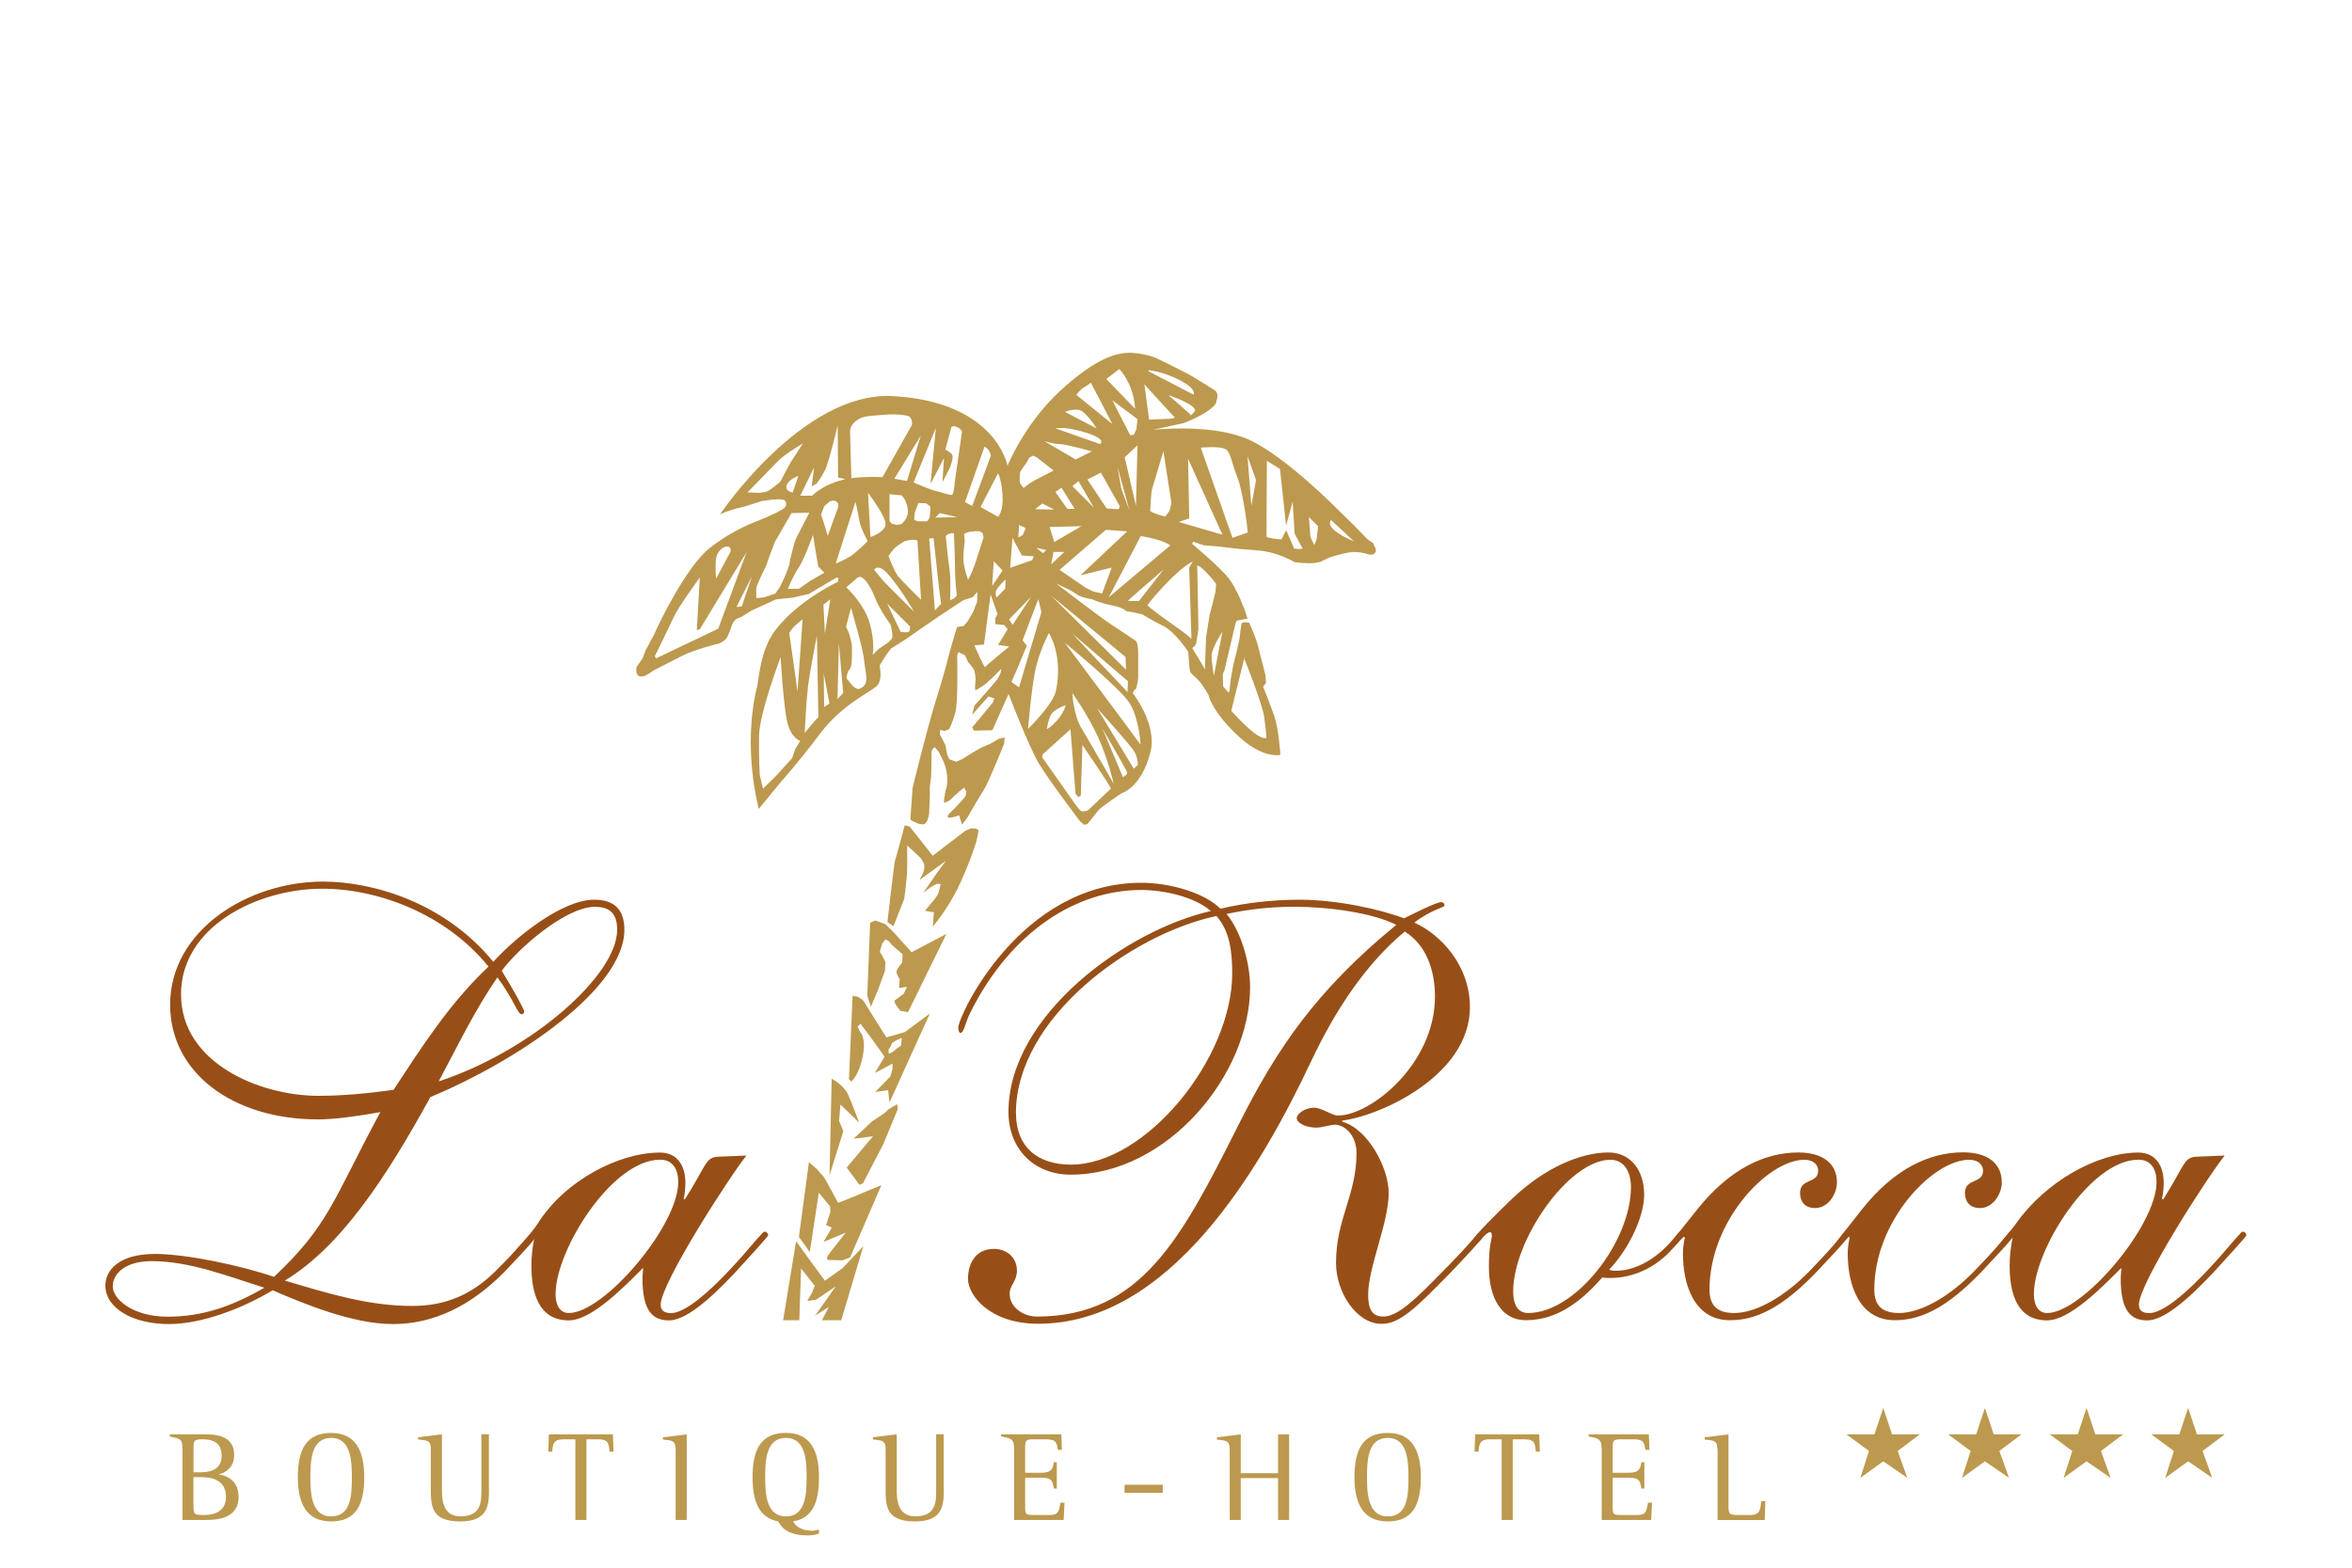 <?xml version="1.0" encoding="UTF-8"?>
<svg id="Livello_1" data-name="Livello 1" xmlns="http://www.w3.org/2000/svg" viewBox="0 0 300 200">
  <defs>
    <style>
      .cls-1 {
        fill: #bc994e;
      }

      .cls-1, .cls-2 {
        stroke-width: 0px;
      }

      .cls-2 {
        fill: #984f17;
      }
    </style>
  </defs>
  <g>
    <path class="cls-2" d="M19.7,159.97c4.16,0,11.25,1.54,15.25,2.93,7.01-6.62,7.48-9.7,13.56-21.02-3,.54-5.93.93-7.94.93-10.94,0-18.87-6-18.87-14.63,0-9.55,10.02-15.71,19.49-15.71,6.62,0,15.72,2.85,21.73,10.24,2.54-2.85,8.63-7.93,12.87-7.93,2.62,0,3.85,1.31,3.85,3.85,0,7.47-13.48,16.63-24.74,21.33-5.63,10.24-11.41,19.09-18.57,23.41,5.39,1.61,10.63,3.24,16.26,3.24,4.24,0,7.55-1.46,10.48-4.31,4.24-4.23,4.55-4.93,4.85-4.93.15,0,.31.31.31.54,0,.15-.62.92-3.7,4.16-4.47,4.62-9.32,6.85-14.41,6.85s-11.25-2.54-15.34-4.31c-3.85,2.31-9.01,4.31-13.25,4.31-4.55,0-8.09-2-8.09-4.93,0-2,1.85-4.01,6.24-4.01h0ZM33.72,164.28c-4.7-1.46-9.47-3.39-14.41-3.39-3.24,0-4.93,1.54-4.93,3.24,0,1.54,2.47,3.85,7.01,3.85s8.32-1.39,12.33-3.7h0ZM23.09,126.86c0,8.78,10.09,12.94,17.49,12.94,3.24,0,6.4-.31,9.63-.77,3.62-5.54,7.24-11.16,12.1-15.71-5.47-6.77-14.17-9.94-21.19-9.94-8.32,0-18.03,4.85-18.03,13.47h0ZM55.99,137.95c11.87-3.92,22.73-13.55,22.73-19.33,0-2.08-.93-2.93-2.85-2.93-3.77,0-9.94,5.47-11.87,8.16,1.61,2.62,2.85,4.93,2.85,5.16,0,.31-.15.38-.31.38-.54,0-.84-1.61-3.09-4.7-2.93,4.23-5.08,8.77-7.48,13.24h0Z"/>
    <path class="cls-2" d="M91.59,147.57l3.62-.15c-2.16,2.69-10.94,16.32-10.94,19.02,0,.62.31,1.08,1.31,1.08,2.23,0,6.4-4.01,10.79-9.24.93-1,1-1.15,1.15-1.15.31,0,.46.31.46.46s-2.47,2.85-4.24,4.78c-3.47,3.7-6.4,6.08-8.4,6.08s-3.39-1.08-3.39-5.31c0-.54.08-1,.08-1.39-2.31,2.31-6.55,6.7-9.47,6.7-3.85,0-4.78-3.46-4.78-7.01,0-1.23.15-2.38.38-3.54-.15,0-.31.15-.46.15s-2.51,2.38-2.51,2.23c0-.31,2.45-2.67,3.43-4.23,3.45-5.46,10.33-9.01,15.56-9.01,2.23,0,3.24,1.7,3.24,3.85,0,.77-.08,1.54-.23,2l.15.15c2.78-4.39,2.62-5.39,4.24-5.47h0ZM70.86,165.04c0,1.46.54,2.47,1.7,2.47,4.47,0,13.95-11.09,13.95-16.71,0-1.61-.69-2.85-2.31-2.85-6.16,0-13.33,11.55-13.33,17.09h0Z"/>
  </g>
  <polygon class="cls-1" points="99.89 168.43 101.95 168.43 102.18 161.83 103.92 164.03 103.56 164.95 102.97 165.96 104.07 165.82 106.59 164.12 103.97 167.84 105.72 166.73 104.84 168.43 107.3 168.43 110.12 158.99 107.46 161.79 105.21 163.39 101.54 158.35 99.89 168.43"/>
  <g>
    <path class="cls-1" d="M103.28,159.72l-1.38-1.92,1.28-9.54,1.1.97s.55.69.69.78,1.93,3.44,1.93,3.44c0,0,1.61-.6,2.44-.97.82-.37,3.08-1.28,3.08-1.28l-3.99,9.22-.97.37-1.88-.05s-.23-.18.05-.6c.27-.41,2.25-2.89,2.25-2.89l-2.84,1.19,1.06-1.83-.73-.32.55-1.7-.05-.69-1.43-1.74-1.15,7.57h0Z"/>
    <path class="cls-1" d="M105.81,149.86l.27-12.24s1.52.78,2.07,1.97c.55,1.19,1.43,3.62,1.43,3.62l-2.38-2.29-.18,2.07.55,1.33-1.74,5.54h0Z"/>
    <path class="cls-1" d="M108.88,145.27l2.34-2.2s1.74-1.1,1.88-1.33c.14-.23,1.33-.87,1.33-.87l.09.6-1.83,4.45-2.62,5.05-.46.18-1.61-2.2,3.35-3.99-2.47.32h0Z"/>
    <path class="cls-1" d="M115.44,131.66l-2.38.69s-2.84-4.5-2.89-4.63-.73-.55-.73-.55l-.69-.14s-.46,10.32-.46,10.64l.27.32s.97-.69,1.47-3.17c.51-2.47-.32-3.16-.32-3.16l-.32-.69.37-.37,1.7,2.29,1.37,1.92-1.24,2.07,2.25-1.19v.73l-.28.92-1.93,1.97,1.65-.23.18,1.56,5.14-11.33-3.17,2.34h.02ZM114.94,133.35c-.05.14-.51.37-.51.37l-.46.41-.6.32-.05-.51.32-.51.14-.37.6-.37.64-.28s-.05.78-.09.92"/>
    <path class="cls-1" d="M115.81,129.14l4.91-10-4.45,2.34-2.34-2.61-1.01-.97-1.24-.46-.69.27-.37,9.31.46,1.42s.78-1.83.88-2.07c.09-.23.92-2.52.92-2.52l.05-1.15-.46-.92s-.28-.28-.23-.41c.05-.14.27-.97.27-.97l.41-.55s.41.09.6.41c.18.32,1.61,1.46,1.61,1.46l-.05,1.06-.55.73s-.18.28-.18.51.41.92.41.92l-.09,1.1,1.01-.14-.41.88-1.19.88.09.37.64.92,1.01.18h-.02Z"/>
    <path class="cls-1" d="M113.19,117.67s.88-7.75.97-7.89c.09-.14,1.24-4.5,1.24-4.5l.64.18,2.93,3.71,4.13-3.16.69-.32h.55s.46.09.46.27-.27,1.43-.27,1.43c0,0-1.01,3.21-2.43,6.05-1.43,2.84-3.12,4.77-3.12,4.77l.14-1.83-1.15-.18,1.19-1.43s.46-.6.55-.88c.09-.27.27-1.1.27-1.1,0,0-.32-.09-.55,0s-.69.37-.69.37l-.97.73,1.74-2.52,1.15-1.56-3.39,2.47s.64-1.01.64-1.65-.37-.92-.41-1.06-1.79-1.7-1.79-1.7c0,0,.05,3.03-.05,3.99s-.28,2.66-.32,2.8-1.38,3.49-1.38,3.49l-.78-.51v.02Z"/>
    <path class="cls-1" d="M175.38,69.84l-.23-.55s-.6-.37-.78-.55c-.18-.18-1.65-1.7-1.65-1.7l-2.16-2.11s-6.61-6.74-11.29-8.85c-4.68-2.11-12.25-1.24-12.25-1.24l3.99-.87s1.83-.69,3.08-1.56c1.24-.88,1.06-1.24,1.06-1.24,0,0,.18-.46.14-.78-.05-.32-.27-.55-.27-.55,0,0-1.43-.92-2.8-1.74-1.37-.82-4.68-2.38-4.68-2.38,0,0-.92-.51-2.93-.69-2.02-.18-4.78.6-9.36,4.81-4.59,4.22-6.74,9.58-6.74,9.58,0,0-1.43-8.16-14.64-8.89-11.48-.63-22.03,15.09-22.03,15.09l.73-.32,1.15-.37,1.28-.32,2.2-.69,1.24-.18.97-.05.6.09s.27.14.27.51-.32.6-.32.6l-.83.46-1.28.6-1.43.6s-2.84.97-5.88,3.35c-3.03,2.38-6.56,9.86-6.56,9.86l-.55,1.19-1.06,1.97-.41,1.06-.78,1.15s-.14.86.27,1.1c.32.18.78,0,.78,0l.6-.32.51-.37s1.93-.97,3.58-1.83,4.91-1.65,4.91-1.65l.64-.41.32-.41.46-1.15s.18-.55.27-.69.37-.41.37-.41l.73-.32,1.24-.78,3.12-1.42,2.16-.23,2.02-.46,3.49-2.07h.32l-.09.51s-4.91,2.27-7.89,6.05c-2.04,2.59-2.18,6.33-2.38,7.15-2.01,7.97.18,15.77.18,15.77l2.89-3.53s1.98-2.16,4.87-6c2.89-3.85,6.52-5.36,7.29-6.15.78-.78.37-2.43.37-2.56s.88-1.47.88-1.47l.55-.73,1.88-1.19,1.7-1.19s2.47-1.7,2.62-1.79c.14-.09,3.03-2.01,3.03-2.01l1.19-.37.6-.69s0,1.15-.05,1.33c-.05.18-.55,1.37-.55,1.37,0,0-.51.78-.55.92-.05.14-.6.73-.6.73l-.83.14-.27.82-.69,2.43s-.6,2.47-1.74,6.1c-1.15,3.62-2.98,11.19-2.98,11.19,0,0-.28,3.85-.28,3.99s1.01.55,1.01.55l.51.09.32-.05.32-.41s.23-.73.23-.92.09-1.97.09-2.2v-1.19l.18-1.47s.05-2.84.05-3.07.37-.55.37-.55c0,0,.55.55.64.78.09.23.27.6.37.78.09.18.51,1.01.6,2.16.09,1.15-.18,1.74-.18,1.74,0,0-.23,1.06-.23,1.46s.41,0,.6-.05c.18-.05.51-.46.69-.6s.6-.55.6-.55l.69-.55.28.51s-.05.51-.14.64-.69.78-.69.78c0,0-.69.78-.82.88-.14.09-.46.46-.64.64s-.05.41.09.41.73-.14.73-.14l.55-.18.37,1.19.69-.92s1.43-2.52,2.07-3.49c.64-.97,2.62-5.96,2.62-5.96l.05-.78-.82.23s-.78.55-1.65.87c-.88.32-2.8,1.61-2.8,1.61l-.88.41s-.73-.23-.87-.32c-.14-.09-.32-.69-.32-.69,0,0-.18-1.01-.23-1.15s-.69-1.33-.69-1.33l.05-.6.55.18.6-.27s.41-.78.78-2.11c.37-1.33.23-7.29.23-7.29l.18-.41.82.41.41.88s.64.73.73.97c.09.23.28.92.18,1.61-.09.69,0,1.01,0,1.01,0,0,.78-.37,1.52-1.01.73-.64,1.79-1.74,1.79-1.74,0,0-.05.37-.09.51-.05.14-.32.69-.41.82-.09.14-1.56,1.83-1.56,1.83l-1.38,1.56-.27,1.15,2.07-2.34.73.23-.14.51-2.66,3.21.23.41,2.34-.05,2.07-4.63s2.57,6.74,3.9,8.94c1.33,2.2,5.24,7.34,5.24,7.34l.23.18.23.23.46-.09s1.01-1.28,1.38-1.74,2.98-2.2,2.98-2.2c0,0,2.53-.69,3.67-5.23.91-3.58-2.25-7.52-2.25-7.52,0,0,.09-.37.28-.46.18-.09.18-.23.32-.88.14-.64.09-.97.09-.97v-2.8c0-1.28-.28-1.56-.28-1.56,0,0-1.65-1.1-3.3-2.2-1.65-1.1-6.89-5.14-6.89-5.14l1.52.73s.55.27,1.15.69c.6.41,1.92.6,1.92.6,0,0,.92.46,2.53.78,1.61.32,1.79.73,1.79.73l1.06.18,1.01.23s1.15.73,2.66,1.47c1.52.73,3.21,3.3,3.21,3.3l.14,1.83s.05.55.14.78.51.46,1.06,1.06,1.24,1.83,1.24,1.83c0,0,.37,2.02,3.67,5.14,3.3,3.12,5.51,2.52,5.51,2.52,0,0-.23-3.39-.78-4.95-.55-1.56-1.43-3.76-1.43-3.76l.23-.28s.18-.18.14-.32c-.05-.14-.05-.78-.05-.78,0,0-.55-2.16-.92-3.62-.37-1.47-1.19-3.16-1.19-3.16,0,0-.41-.05-.55-.05s-.41.14-.41.14c0,0-.23,1.56-.23,1.79s-.73,3.21-.78,3.39-.41,1.97-.46,2.84c-.05.87-.18.82-.18.82l-.69-.78s-.05-.88-.05-1.37.18-.55.18-.55l1.37-5.82.18-.64.64-.14.78-.14-.32-1.01s-.97-2.71-2.07-4.13-4.68-4.41-4.68-4.41l.14-.27,1.33.46s2.02.18,2.16.18,1.74.28,4.54.46,4.91,1.52,4.91,1.52c0,0,1.65.23,2.57.09s.73-.14.73-.14l1.15-.55s1.19-.41,2.47-.64,2.57.27,2.57.27h.51l.37-.32-.05-.6.04.04ZM91.36,71.12c.16-.81.86-1.4,1.4-1.4s.43.64.43.64l-1.83,3.43-.05-.16s-.11-1.72.05-2.52M91.63,80.19l-.32.16-.43.21-7.2,3.43-.16-.27s1.83-3.7,2.41-4.99,3.33-5.05,3.33-5.05l-.38,6.71.38-.11,5.96-9.82-3.6,9.72v.02ZM94.63,77.34l-.65.11.05-.21,1.88-3.7-1.29,3.81h0ZM101.45,95.52l-.41,1.19-2.02,2.25-1.7,1.65-.41-1.74s-.14-2.07-.09-5,2.75-10.04,2.75-10.04c0,0,.37,6.51.88,8.44.51,1.92,1.61,2.25,1.61,2.25l-.6,1.01h0ZM101.72,88.18l-.02-.14-1.03-7.29s.23-.41.6-.78c.37-.37,1.1-.97,1.1-.97,0,0-.64,9.17-.64,9.17ZM103.83,92.08c-.27.32-1.19,1.42-1.19,1.42,0,0,.18-3.85.41-5.82.23-1.97,1.15-6.6,1.15-6.6l.18,10.41s-.28.27-.55.6M105.12,90.2l-.05-4.26.73,3.81-.69.46h0ZM105.21,80.76l-.18-3.62.88-.69-.69,4.31h0ZM115.69,61.36l-1.64-.29.08-.08,3.31-5.4-1.75,5.77h0ZM114.96,66.86l-.57.11-.67-.16-.26-.36v-3.41l1.55.16s.62.57.78,1.76c.16,1.18-.83,1.91-.83,1.91M109.43,53.53c.78-.51,1.7-.47,3.46-.62,1.76-.16,2.99.16,2.99.16,0,0,.31.16.41.57s0,.62,0,.62l-3.72,6.61s-1.29-.05-2.43,0c-1.14.05-1.55.15-1.55.15v-.2s-.16-5.22-.16-5.73.2-1.03.98-1.55M112.95,66.96c-.15.98-1.92,1.55-1.92,1.55l-.31-5.63s2.38,3.1,2.23,4.08M104.16,61.7s.62-.82,1.09-1.76c.47-.93,1.6-5.68,1.6-5.68l.05,6.66.93.2-.93.26s-1.03.31-1.92.83c-.88.52-1.4,1.03-1.4,1.03h-1.5l1.76-3.61-.31,2.43.62-.36h0ZM99.56,61.38c-.05.16-1.4,1.19-1.65,1.29-.26.11-1.03.2-1.03.2l-1.55-.05s2.9-2.94,3.82-3.92c.93-.98,3.26-2.32,3.26-2.32l-1.55,2.38s-1.24,2.27-1.29,2.43M101.83,60.71l-.72,2.12s-.98-.11-.78-.88c.2-.78,1.5-1.24,1.5-1.24M99.46,74.91l-.57.82-1.4.47-1.03.11v-1.29c0-.16.47-1.19.47-1.19l.83-1.76.41-1.18.67-1.76,2.12-3.67,2.27-.05-.93,1.81s-.67,1.24-.83,1.65-.41,1.4-.41,1.4c0,0-.36,1.4-.36,1.65s-.67,1.81-.67,1.81l-.57,1.19h0ZM103.54,73.98l-1.65,1.14h-1.4s.72-1.76,1.4-2.74,1.81-4.13,1.81-4.13l.47,2.89.2,1.14.78.78-1.6.93h0ZM104.72,65.67l.41-1.09.72-.62s.72-.26.98.16c.26.41-.05.93-.11,1.09-.05.16-1.14,3.15-1.14,3.15,0,0-.72-2.48-.88-2.69M106.59,71.92l2.53-7.91s.31,1.24.47,2.32,1.09,2.69,1.09,2.69c0,0-1.4,1.45-2.23,1.96s-1.86.93-1.86.93M106.82,89.19l.18-7.11.55,6.33-.73.78ZM110.4,87.22c-.32.6-.92.69-.92.69,0,0-.51-.09-.88-.6-.37-.51-.64-.69-.64-.87s.18-.69.23-.83c.05-.14.41-.09.46-1.42.05-1.33,0-1.83,0-1.97s-.37-1.47-.37-1.47l-.37-.78.64-2.43s1.56,5.36,1.65,6.56c.09,1.19.51,2.52.18,3.12M113.79,81.4c-.14.27-.55.6-.55.6l-1.15.78-.78.78s.32-1.56-.37-4.04c-.69-2.47-2.99-4.59-2.99-4.59l1.47-1.28.37-.05.37.23s.69.51,1.43,2.38c.73,1.88,1.98,3.35,2.02,3.53s.32,1.37.18,1.65M115.99,80.53c-.09.14-.46.14-.46.14l-.64-.05-1.74-3.62,2.93,2.93s0,.46-.09.6M112.69,74.15l-1.19-1.47s.51-.92,1.88.69c1.38,1.61,2.75,3.9,2.75,3.9l.46.78-3.9-3.9h0ZM114.57,73.55c-.51-.64-1.24-2.62-1.24-2.62,0,0,.6-.92,1.06-1.24.46-.32.97-.64.97-.64l.6-.14.6-.05.46.09.46,7.57s-2.38-2.34-2.89-2.98M117.08,66.49c-.2,0-.47-.2-.47-.2l.05-.83.47-1.29,1.03.05.52.41s-.05,1.24-.11,1.4c-.05.16-.31.47-.31.47h-1.19ZM119.25,77.87l-.73-9.17.55-.05s.32,2.75.51,4.63.46,3.76.46,3.76l-.78.82h0ZM121.69,76.35l-.51.23s.14-2.71-.09-4.17c-.23-1.47-.46-4.04-.46-4.04l.32-.23.46-.14.27.05s.14,3.44.14,4.81.23,3.12.23,3.12l-.37.37h0ZM119.3,66.03l.57-.57,2.27.52-2.84.05h0ZM121.77,61.85c-.13.94-.23,1.14-.31,1.27s-1.45-.32-2.29-.54c-.84-.23-2.64-1.03-2.64-1.03l2.84-6.96-.68,7.14,1.72-3.3-.2,3.09.94-1.83s.53-1.31.3-1.67c-.23-.37-.87-.66-.87-.66l.77-2.86s.11-.24.64-.05c.53.2.72.58.72.58,0,0-.85,5.9-.98,6.83M158.71,84.03s-.03-.08-.03-.08l.1-.2-.07.27c.27.68,2.3,5.79,2.53,7.4.25,1.72.29,2.71.29,2.71,0,0-.35.29-1.58-.64-1.23-.94-2.9-2.81-2.9-2.81l1.65-6.66h0ZM148.39,57.55l1.03,6.64-.25.98-.54.74s-1.92-.49-1.92-.78.15-2.46.2-2.6c.05-.15,1.48-4.96,1.48-4.96M152.35,52.52c-.66.77-.5.37-.5.37,0,0-2.57-2.3-2.67-2.33l-.1-.14s3.94,1.34,3.27,2.1M150.48,48.51c2.3,1.17,1.74,1.83,1.74,1.83l-5.71-2.97-.03-.14s1.7.1,4.01,1.27M149.71,53.11s.57.3-.84.33-2.3.1-2.3.1l-.6-4.5,3.73,4.07h0ZM132.01,64.97l.94-.74,1.52.78-2.46-.05h0ZM133.43,70.18l-.39.39-.88-.69,1.28.29h0ZM137.92,67.14l-3.45,2.01-.59-1.92,4.04-.1ZM134.62,62.76l.78-.54,1.67,2.7h-.94l-1.52-2.17h0ZM136.78,62.02l.78-.64,1.97,3.39-2.75-2.75ZM138.7,61.18l1.72-.88,2.41,4.28-.15.39-1.52-.1s-2.46-3.69-2.46-3.69ZM142.54,59.56l1.52,5.56-1.03-2.75-.49-2.81h0ZM143.47,58.33l1.62-1.52-.2,7.72-1.43-6.19ZM144.95,54.75l-.33.73-.47.03-2.27-4.44,3.21,2.4-.14,1.27h0ZM142.77,47.08s.63.6,1.31,2.07c.66,1.47.7,3,.7,3l-3.67-3.8s1.67-1.27,1.67-1.27ZM138.27,49.42c.47-.26.87-.6.87-.6l2.74,5.27-4.47-3.61-.1-.14s.5-.66.97-.94M137.6,52.28c.87.14,2.27,2.37,2.27,2.37l-4.04-2.1s.9-.4,1.77-.26M138.6,55.22c2.7.87,1.7,1.43,1.7,1.43l-5.67-2s1.27-.3,3.98.57M135.13,56.65c.97.03,4.14.94,4.14.94l-2.07,1.03-4.04-2.37s1,.37,1.97.4M130.12,60.22c.03-.1.66-1,.77-1.13.1-.14.4-.7.4-.7l.47-.26.5.23,2.13,1.67s-1.1.57-2.13,1.1-1.7,1.13-1.7,1.13l-.47-.63-.03-.57s.03-.73.07-.84M129.99,66.98l.84.39-.35.84s-.59.45-.59.29.1-1.52.1-1.52M129.16,68.66l1.18,2.21,1.52.1-.2.49-2.81.98.29-3.79h0ZM128.27,73.92l-.05,1.18-1.09,1.13s-.35-.59.1-1.18c.45-.59,1.03-1.13,1.03-1.13M126.55,74.75l.2-3.15,1.13,1.18s-1.33,1.97-1.33,1.97ZM127.87,63.18c.13,2.13-.57,2.75-.57,2.75l-2.23-1.25,2.22-4.29s.45.66.58,2.8M123.11,63.98l2.47-7.01s.16.07.45.37c.29.3.35.81.35.81l-2.38,6.41-.9-.51v-.07ZM124.21,72.36c-.37,1.01-.73,1.61-.73,1.61,0,0-.6-1.61-.6-2.71s.18-2.2.18-2.2l-.09-.97.6-.23.78-.09h.6l.37.23.14.55s-.88,2.8-1.24,3.8M125.66,85.08c-.1.2-1.38-2.75-1.38-2.75l1.23-.1.84-6.39s.59,1.62.64,1.82.25.64.25.64l-.29.59v.74l1.13.1.45.54-1.23,2.01,1.43.2s-2.95,2.41-3.05,2.6M131.52,76.13l-2.36,3.59-.45-.69,2.81-2.9ZM129.01,87l.78-1.77,1.18-2.85-.54-.69,2.01-5.26.39,1.67-2.85,9.59-.98-.69h0ZM131.13,93s.35-4.38.84-7.08,1.82-5.16,1.82-5.16c0,0,1.87,2.85.88,7.42-.36,1.7-3.55,4.82-3.55,4.82M135.95,89.95s-.25.98-1.13,1.97c-.88.98-1.28,1.08-1.28,1.08,0,0,.1-.98.49-1.77.39-.78,1.92-1.27,1.92-1.27M138.95,103.22c-.29.29-.54.25-.84.29s-.64-.45-1.33-1.43c-.69-.98-3.84-5.45-3.84-5.45l.05-.39,3.55-3.2s.64,8.01.64,8.16.39.49.39.49l.29-.2.2-6.44s3.39,4.92,3.64,5.56c0,0-2.46,2.31-2.75,2.6M137.96,92.95c-1.08-1.82-1.18-4.53-1.18-4.53,0,0,1.87,2.6,3.2,5.45,1.33,2.85,2.07,6.1,2.07,6.1,0,0-3-5.21-4.08-7.03M143.23,99.14l-2.61-6.19s3.1,5.31,3.15,5.6c.05.29-.54.59-.54.59M144.61,98.06l-4.68-7.72s4.43,4.87,4.82,5.66c.39.78.39,1.58.39,1.58l-.54.49h0ZM145.44,94.96c-.1-.2-9.64-12.98-9.64-12.98,0,0,7.14,5.85,8.31,7.77,1.18,1.92,1.43,5.41,1.33,5.21M143.81,88.28l-7.08-7.48,7.14,6.1-.05,1.38ZM143.57,83.81l.05,1.62-9.6-9.49,9.54,7.87ZM134.08,72l.29-1.58h1.38l-1.67,1.58ZM139.44,75.45s-.84-.39-.99-.49-3.3-2.26-3.3-2.26l5.91-5.11,2.71.2-5.95,5.6,3.98-.98-1.23,3.3s-1.13-.25-1.13-.25ZM141.41,76.23l4.08-7.82s.49,0,1.92.39,1.87.78,1.87.78l-7.88,6.64h0ZM145.29,76.67h-1.43l.39-.39,4.18-3.64-3.15,4.03ZM155.92,80.56l-1.09,5.66s-.29-1.72-.29-2.6,1.38-3.05,1.38-3.05M152.57,82.08c.05-.35.29-1.67.29-1.82s-.15-8.11-.15-8.11c0,0,.25-.05,1.13.84.88.88,1.28,1.52,1.28,1.52l-.1,1.08-.74,2.9-.45,2.85s-.15,4.23-.15,4.08-1.62-2.75-1.62-2.75c0,0,.45-.25.49-.59M152.13,71.61l-.45.84.29,9.07v.03-.03c-.05-.09-.38-.45-2.51-1.94-2.75-1.92-3.1-2.36-3.1-2.36.05-.15,1.38-1.82,3.1-3.49s2.66-2.11,2.66-2.11M150.36,66.59l1.33-.45-.15-7.62,4.38,9.69-5.56-1.62ZM157.2,68.61l-4.04-11.5s2.07-.2,2.95.1.78,1.28,1.67,3.54c.88,2.26,1.38,7.18,1.38,7.18l-1.97.69ZM159.61,64.48l-.49-6.29,1.09,3.05-.59,3.24h0ZM165.57,70.04l-.49-.05-1.03-2.36-.59,1.18s-1.92-.1-1.92-.39.05-9.63.05-9.63l1.67,1.03.78,7.23.84-3.05.25,4.08,1.03,1.92-.59.05h-.02ZM167.93,68.81l-.29.74-.49-1.03-.2-2.56,1.18,1.18-.2,1.67h0ZM170.24,67.68c-1.03-.84-.45-1.33-.45-1.33l2.9,2.7s-1.43-.54-2.46-1.37"/>
  </g>
  <g>
    <path class="cls-2" d="M171.2,142.95v.15c3.31.92,5.93,5.93,5.93,9.08,0,3.85-2.62,9.47-2.62,13.01,0,1.61.38,2.77,1.92,2.77,1.39,0,3.09-1.15,6.47-4.62,5.63-5.62,5.39-6,5.78-6,.31,0,.46.15.46.46,0,.15-2.54,3-5.78,6.24-3.93,4.01-5.47,4.85-7.17,4.85-3.09,0-5.78-3.92-5.78-7.78,0-5.62,2.62-8.62,2.62-14.09,0-1.23-.69-3.24-2.62-3.54-.69,0-1.85.38-2.47.38-1.46,0-2.54-.62-2.54-1.23,0-.46.93-1.31,2.23-1.31.93,0,2.31,1,3,1,4.24,0,12.4-6.62,12.4-15.17,0-3.46-1.15-6.62-3.85-8.31-5.16,4.31-8.94,10.24-11.87,16.4-6.55,13.93-18.1,33.64-34.9,33.64-6.24,0-8.94-3.7-8.94-5.7,0-2.16,1.08-3.85,3.31-3.85,1.62,0,2.93,1.08,2.93,2.77,0,1.39-.93,1.85-.93,2.93,0,1.85,1.85,2.93,3.47,2.93,13.33,0,18.49-10.09,25.66-24.33,4.93-9.85,10.02-17.32,20.19-25.64-3-1.54-8.71-2.31-13.02-2.31-2.93,0-5.78.31-8.63.92,1.85,2.23,3,6.24,3,9.32,0,11.16-10.55,23.94-22.88,23.94-4.7,0-7.94-3.31-7.94-8,0-12.39,15.18-23.25,25.81-25.63-2.08-1.85-6.09-2.69-8.86-2.69-8.4,0-16.64,5.39-21.73,15.47-.84,1.61-.84,2.77-1.39,2.77-.08,0-.23-.31-.23-.69,0-1.46,7.86-18.47,23.35-18.47,3.55,0,8.01,1.23,10.09,3.31,3.24-.77,6.78-1.15,10.09-1.15,4.78,0,10.33,1.23,13.33,2.38.77-.38,4.08-2.08,4.78-2.08.31.08.38.23.38.46s-1.62.46-3.85,2.16c3.39,1.54,7.09,5.47,7.09,10.78,0,8.93-11.87,14.01-16.33,14.48h.02ZM129.59,142.03c0,4.31,2.78,6.55,7.01,6.55,9.56,0,20.57-13.55,20.57-24.4,0-3-.38-5.47-2.01-7.32-10.86,2.31-25.58,13.01-25.58,25.17h0Z"/>
    <path class="cls-2" d="M209.72,152.34c0,3.16-2.23,7.32-4.47,9.63.15.08.38.15.84.15,2.54,0,5.16-1.54,7.09-3.77.93-1.08,1-1.23,1.23-1.23.31,0,.38.15.38.38,0,.15-.15.46-1.85,2.23-1.92,2-4.62,3.31-7.55,3.31-.54,0-.77,0-1-.08-2.39,2.69-5.47,5.47-9.78,5.47-3,0-4.7-2.69-4.7-6.85,0-2.77.38-3.54.38-3.92,0-.31-.08-.47-.23-.46-.51.02-1.27,1.15-1.39,1.15-.23,0-.77,0-.77-.16,0-.38,2.93-3.3,4.78-5.08,4.39-4.23,9.01-6.08,12.48-6.08,2.85,0,4.55,2.31,4.55,5.31v-.02ZM208.03,151.42c0-1.77-.77-3.46-2.62-3.46-5.32,0-12.4,10.24-12.4,16.78,0,2.08.84,2.77,1.92,2.77,6.01,0,13.1-9.08,13.1-16.09Z"/>
    <path class="cls-2" d="M234.3,150.88c0,1.39-1.08,3.24-2.78,3.24-1.39,0-1.92-.92-1.92-1.92,0-1.92,2.31-1.15,2.31-2.85,0-.69-.54-1.39-1.77-1.39-4.62,0-12.09,7.78-12.09,16.55,0,2,.92,3,3.16,3,2.69,0,6.4-2,9.78-5.54,4.08-4.23,4.24-4.93,4.47-4.93.31,0,.46.23.46.46s-1.39,1.77-3,3.46c-4.78,5.31-8.4,7.47-12.25,7.47-4.7,0-6.01-4.78-6.01-8.47,0-1.23.23-1.85.23-2,0-.08.02-.14-.08-.15-.17-.03-.32.3-.41.3-.23,0-1.35.83-1.35.6,0-.15.89-1.22,3.39-4.36,4.18-5.27,8.71-7.32,12.94-7.32,3,0,4.93,1.31,4.93,3.85h0Z"/>
    <path class="cls-2" d="M255.33,150.88c0,1.39-1.08,3.24-2.78,3.24-1.39,0-1.92-.92-1.92-1.92,0-1.92,2.31-1.15,2.31-2.85,0-.69-.54-1.39-1.77-1.39-4.62,0-12.1,7.78-12.1,16.55,0,2,.93,3,3.16,3,2.69,0,6.4-2,9.78-5.54,4.08-4.23,4.24-4.93,4.47-4.93.31,0,.46.23.46.46s-1.39,1.77-3,3.46c-4.78,5.31-8.4,7.47-12.25,7.47-4.7,0-6.01-4.78-6.01-8.47,0-1.23.23-1.85.23-2,0-.08.02-.11-.05-.15-.16-.08-.28.29-.4.29-.23,0-1.39.89-1.39.66,0-.15,1.02-1.43,3.39-4.43,4.17-5.28,8.71-7.32,12.94-7.32,3,0,4.93,1.31,4.93,3.85v.02Z"/>
    <path class="cls-2" d="M280.14,147.57l3.62-.15c-2.16,2.69-10.94,16.32-10.94,19.02,0,.62.31,1.08,1.31,1.08,2.23,0,6.4-4.01,10.79-9.24.93-1,1-1.15,1.15-1.15.31,0,.46.31.46.46s-2.47,2.85-4.24,4.78c-3.47,3.7-6.4,6.08-8.4,6.08s-3.39-1.08-3.39-5.31c0-.54.08-1,.08-1.39-2.31,2.31-6.55,6.7-9.47,6.7-3.85,0-4.78-3.46-4.78-7.01,0-1.23.15-2.38.38-3.54-.15,0-.31.15-.46.15s-1.6,1.43-1.6,1.27c0-.31,1.53-1.86,2.53-3.27,3.72-5.28,10.33-9.01,15.56-9.01,2.23,0,3.24,1.7,3.24,3.85,0,.77-.08,1.54-.23,2l.15.15c2.78-4.39,2.62-5.39,4.24-5.47h0ZM259.42,165.04c0,1.46.54,2.47,1.7,2.47,4.47,0,13.95-11.09,13.95-16.71,0-1.61-.69-2.85-2.31-2.85-6.16,0-13.33,11.55-13.33,17.09h0Z"/>
  </g>
  <g>
    <path class="cls-1" d="M23.27,184.85c0-1.25-.23-1.3-1.61-1.58v-.28h4.55c1.17,0,3.66.1,3.66,2.61,0,1.67-1.18,2.31-1.93,2.47v.03c1.14.21,2.49.86,2.49,2.87,0,2.94-3.09,2.94-4.32,2.94h-2.83v-9.08h0ZM24.68,187.83h.8c.91,0,2.79-.1,2.79-2.1,0-1.67-1.1-2.11-2.41-2.11-1.12,0-1.18.13-1.18,1.21v2.99h0ZM24.68,191.95c0,1.24,0,1.33,1.35,1.33s2.79-.47,2.79-2.31c0-2.48-2.31-2.52-3.35-2.52h-.8v3.49h0Z"/>
    <path class="cls-1" d="M37.99,188.46c0-3.47,1.03-5.65,4.25-5.65s4.22,2.42,4.22,5.65c0,3.44-1.01,5.64-4.22,5.64s-4.25-2.4-4.25-5.64ZM44.88,188.46c0-2.04-.11-5.02-2.63-5.02s-2.66,2.78-2.66,5.02c0,2.03.11,5,2.66,5s2.63-2.78,2.63-5Z"/>
    <path class="cls-1" d="M62.37,189.88c0,2,0,4.22-3.66,4.22s-3.76-1.9-3.76-4.16v-5.1c0-1.12-.52-1.07-1.62-1.2v-.28l3.04-.38v6.95c0,1.18,0,3.52,2.35,3.52,2.68,0,2.68-1.86,2.68-3.39v-7.08h.96v6.89Z"/>
    <path class="cls-1" d="M73.39,183.62h-1.46c-1.37,0-1.4.58-1.49,1.58h-.51l.08-2.21h8.17l.08,2.21h-.51c-.1-.99-.1-1.58-1.49-1.58h-1.46v10.29h-1.41s0-10.29,0-10.29Z"/>
    <path class="cls-1" d="M86.17,184.85c0-1.12-.51-1.07-1.62-1.2v-.28l3.04-.38v10.92h-1.41v-9.08h0Z"/>
    <path class="cls-1" d="M104.48,195.64c-.47.18-.96.24-1.46.24-2.28,0-3.24-.79-3.76-1.79-2.53-.45-3.27-2.71-3.27-5.64,0-3.47,1.03-5.65,4.25-5.65s4.22,2.42,4.22,5.65-.81,5.24-3.31,5.64c.32.62,1.1,1.2,2.47,1.2.29,0,.57-.08.84-.16v.51h0ZM100.26,193.46c2.45,0,2.63-2.75,2.63-5,0-2.04-.11-5.02-2.63-5.02s-2.66,2.78-2.66,5.02c0,2.04.11,5,2.66,5Z"/>
    <path class="cls-1" d="M120.38,189.88c0,2,0,4.22-3.66,4.22s-3.76-1.9-3.76-4.16v-5.1c0-1.12-.52-1.07-1.62-1.2v-.28l3.04-.38v6.95c0,1.18,0,3.52,2.35,3.52,2.68,0,2.68-1.86,2.68-3.39v-7.08h.96v6.89Z"/>
    <path class="cls-1" d="M129.34,184.7c0-.93-.23-1.24-1.64-1.43v-.28h7.67l.08,1.98h-.51c-.17-.84-.14-1.35-1.49-1.35h-1.7c-.93,0-.99.2-.99,1.07v3.2h2.07c1.35,0,1.46-.58,1.59-1.35h.38v3.36h-.38c-.17-.94-.21-1.38-1.59-1.38h-2.07v3.82c0,.94.14.94,1.34.94h1.76c1.1,0,1.18-.34,1.41-1.58h.51l-.11,2.21h-6.31v-9.22h0Z"/>
    <path class="cls-1" d="M143.44,189.42h4.87v1.03h-4.87v-1.03Z"/>
    <path class="cls-1" d="M156.84,184.85c0-1.12-.52-1.07-1.62-1.2v-.28l3.04-.38v4.95h4.76v-4.95h1.41v10.92h-1.41v-5.34h-4.76v5.34h-1.41v-9.08h0Z"/>
    <path class="cls-1" d="M172.76,188.46c0-3.47,1.03-5.65,4.25-5.65s4.22,2.42,4.22,5.65c0,3.44-1,5.64-4.22,5.64s-4.25-2.4-4.25-5.64ZM179.65,188.46c0-2.04-.11-5.02-2.63-5.02s-2.66,2.78-2.66,5.02c0,2.03.11,5,2.66,5s2.63-2.78,2.63-5Z"/>
    <path class="cls-1" d="M191.54,183.62h-1.46c-1.37,0-1.4.58-1.49,1.58h-.51l.08-2.21h8.17l.08,2.21h-.51c-.1-.99-.1-1.58-1.49-1.58h-1.46v10.29h-1.41v-10.29h0Z"/>
    <path class="cls-1" d="M204.28,184.7c0-.93-.23-1.24-1.64-1.43v-.28h7.67l.08,1.98h-.51c-.17-.84-.14-1.35-1.49-1.35h-1.7c-.93,0-.99.2-.99,1.07v3.2h2.07c1.35,0,1.46-.58,1.59-1.35h.38v3.36h-.38c-.16-.94-.21-1.38-1.59-1.38h-2.07v3.82c0,.94.14.94,1.34.94h1.76c1.1,0,1.18-.34,1.41-1.58h.51l-.11,2.21h-6.31v-9.22h0Z"/>
    <path class="cls-1" d="M219.05,184.85c0-1.12-.51-1.07-1.62-1.2v-.28l3.04-.38v8.86c0,1.33,0,1.43,1.34,1.43h1.45c1.22,0,1.27-.68,1.4-1.77h.51l-.08,2.41h-6.01v-9.08h0Z"/>
  </g>
  <path class="cls-1" d="M238.39,185.11l-2.88-2.12h3.58l1.12-3.37,1.12,3.37h3.54l-2.82,2.12,1.23,3.43-3.07-2.11-2.92,2.11,1.1-3.43h.02ZM251.36,185.11l-2.88-2.12h3.58l1.12-3.37,1.12,3.37h3.54l-2.82,2.12,1.23,3.43-3.07-2.11-2.92,2.11,1.1-3.43h.02ZM264.32,185.11l-2.88-2.12h3.58l1.12-3.37,1.12,3.37h3.54l-2.82,2.12,1.23,3.43-3.07-2.11-2.92,2.11,1.1-3.43h.02ZM277.28,185.11l-2.88-2.12h3.58l1.12-3.37,1.12,3.37h3.54l-2.82,2.12,1.23,3.43-3.07-2.11-2.92,2.11,1.1-3.43h.02Z"/>
</svg>